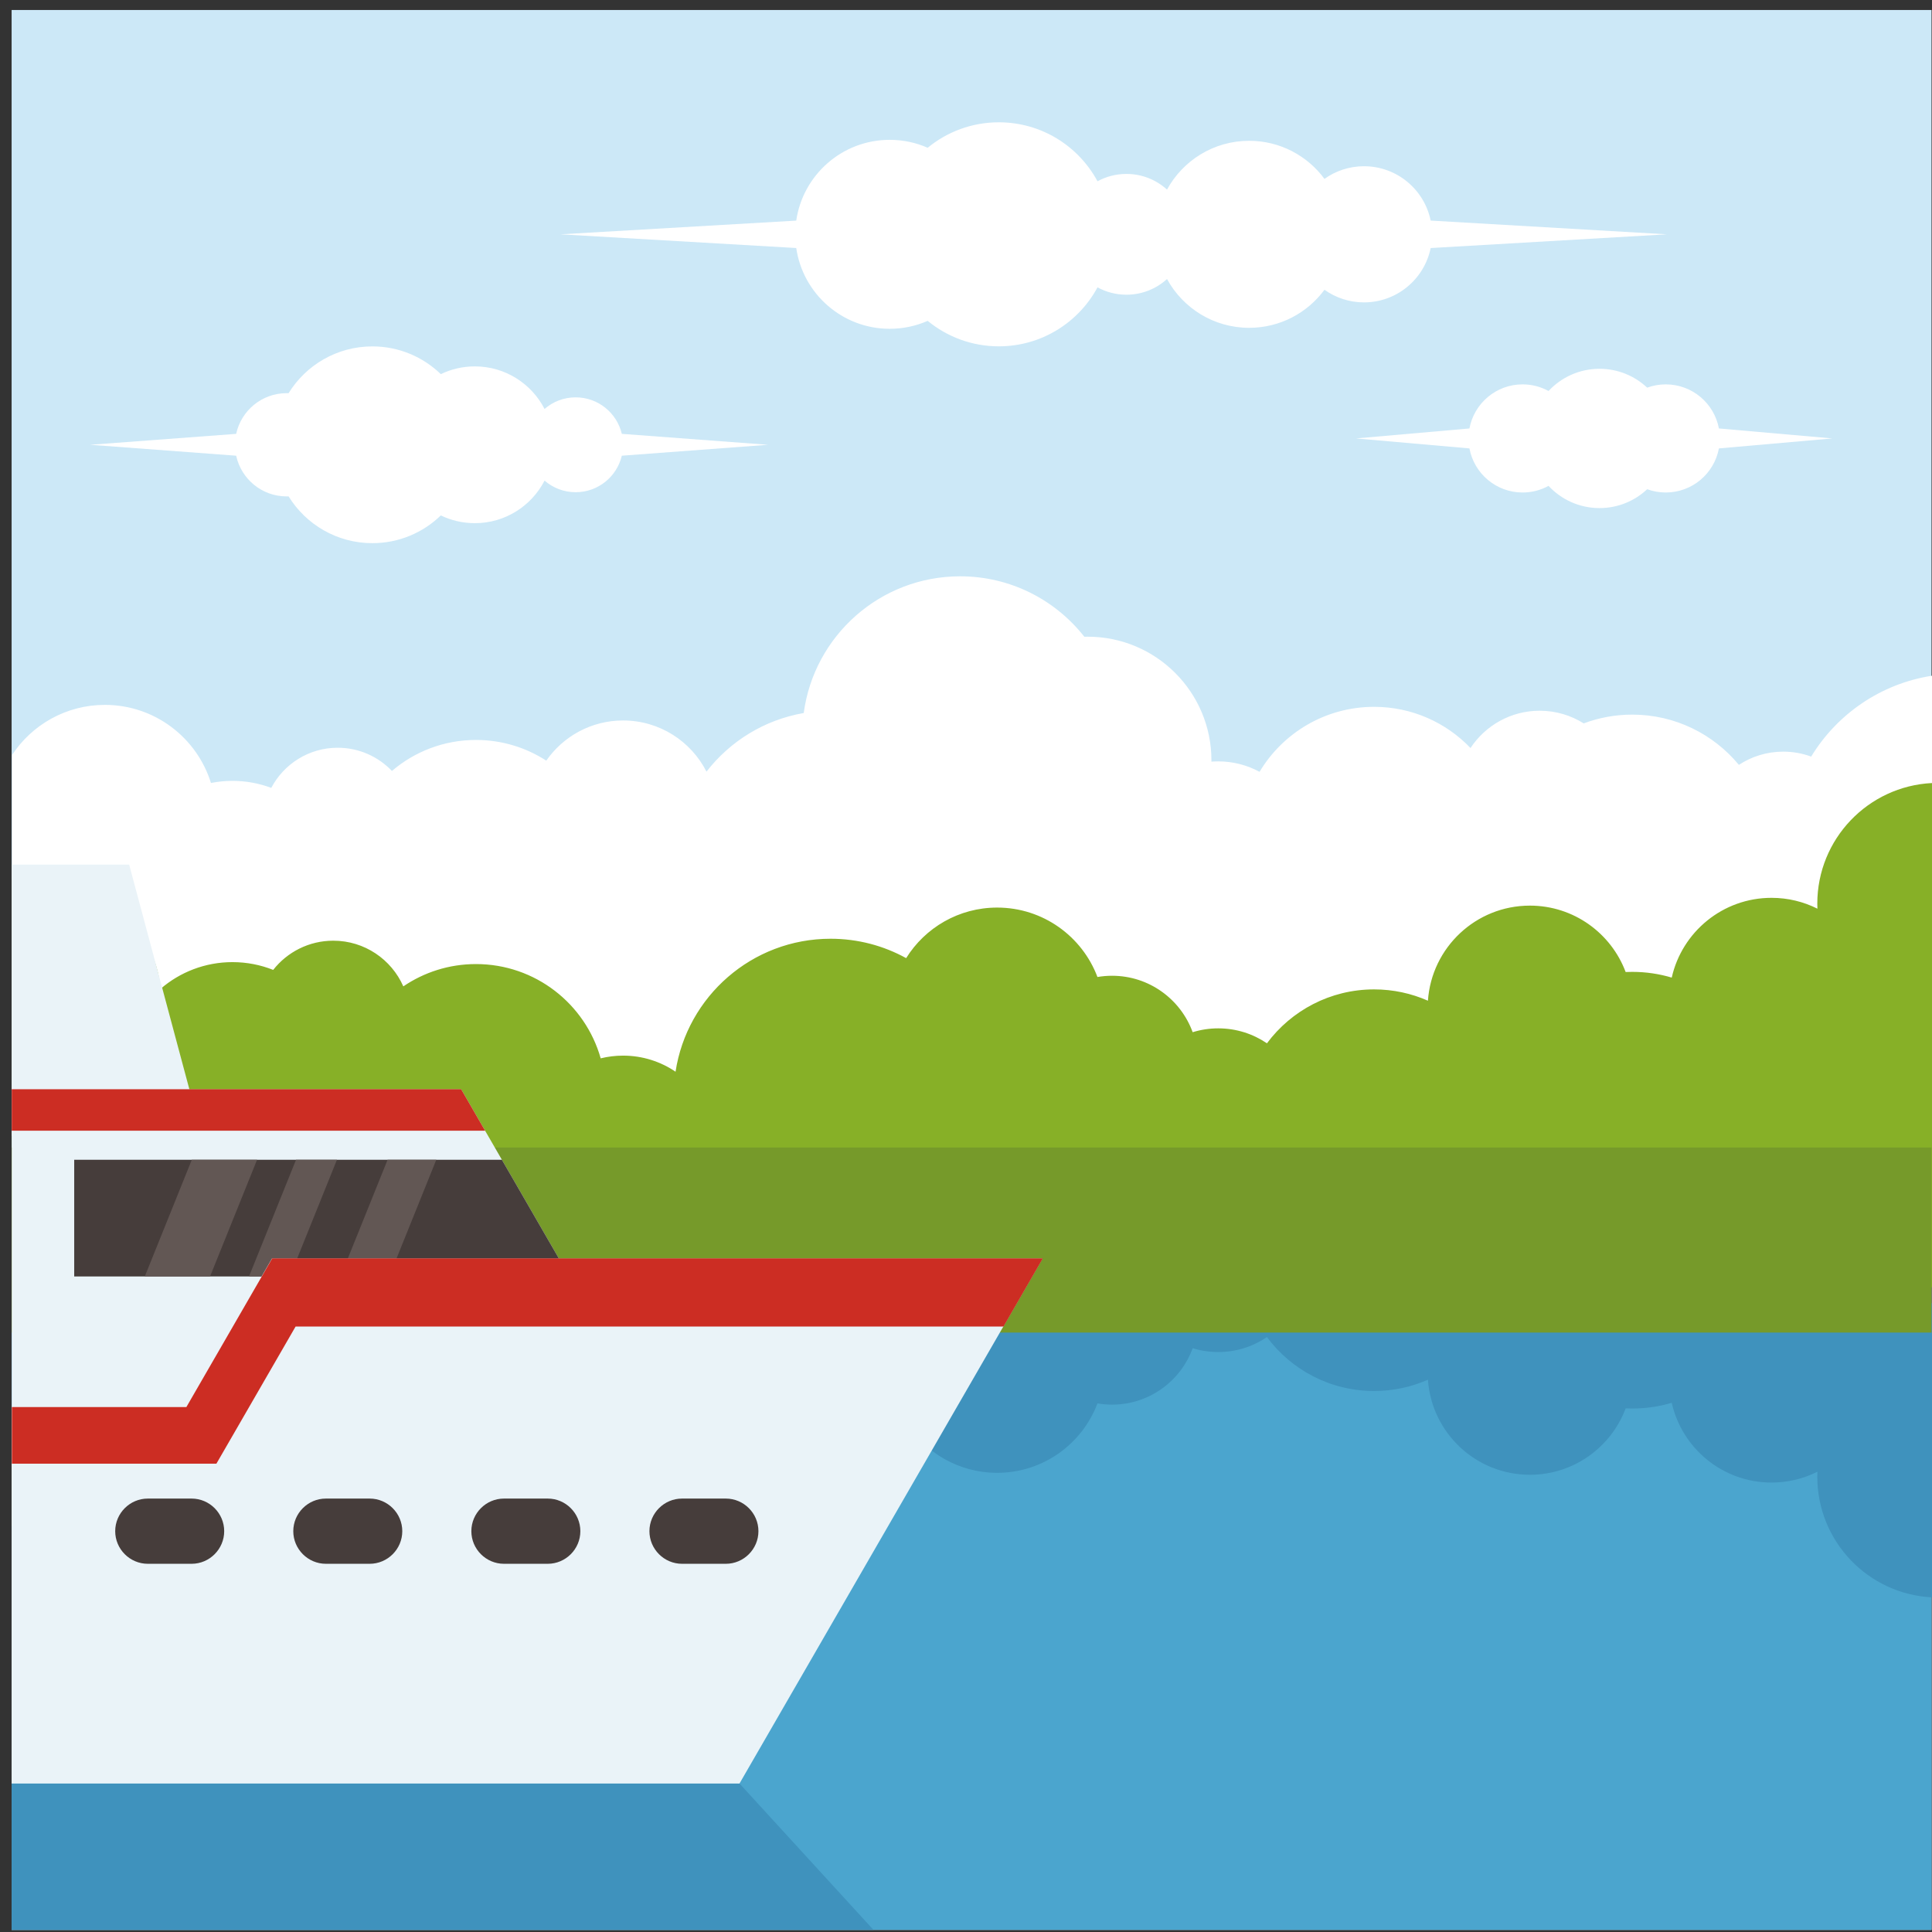 <?xml version="1.0" encoding="UTF-8"?>
<svg version="1.1" viewBox="0 0 880 880" xmlns="http://www.w3.org/2000/svg">
<rect x="0" y="0" width="880" height="880" fill="#333333" stroke="none"/>
<defs>
<clipPath id="e">
<path transform="translate(-660 -256.86)" d="m0 660h660v-660h-660z"/>
</clipPath>
<clipPath id="b">
<path transform="translate(-660 -392.5)" d="m0 660h660v-660h-660z"/>
</clipPath>
<clipPath id="a">
<path d="m0 660h660v-660h-660z"/>
</clipPath>
<clipPath id="t">
<path transform="translate(-3.97 -50.733)" d="m0 660h660v-660h-660z"/>
</clipPath>
<clipPath id="s">
<path transform="translate(-660 -214.82)" d="m0 660h660v-660h-660z"/>
</clipPath>
<clipPath id="r">
<path d="m0 660h660v-660h-660z"/>
</clipPath>
<clipPath id="q">
<path transform="translate(-303.95 -612.23)" d="m0 660h660v-660h-660z"/>
</clipPath>
<clipPath id="p">
<path transform="translate(-97.919 -525.69)" d="m0 660h660v-660h-660z"/>
</clipPath>
<clipPath id="o">
<path transform="translate(-546.42 -534.02)" d="m0 660h660v-660h-660z"/>
</clipPath>
<clipPath id="n">
<path transform="translate(-68.962 -271.95)" d="m0 660h660v-660h-660z"/>
</clipPath>
<clipPath id="m">
<path transform="translate(-218.36 -182.57)" d="m0 660h660v-660h-660z"/>
</clipPath>
<clipPath id="l">
<path transform="translate(-165.72 -273.74)" d="m0 660h660v-660h-660z"/>
</clipPath>
<clipPath id="k">
<path transform="translate(-194.48 -223.93)" d="m0 660h660v-660h-660z"/>
</clipPath>
<clipPath id="j">
<path transform="translate(-101.13 -263.82)" d="m0 660h660v-660h-660z"/>
</clipPath>
<clipPath id="i">
<path transform="translate(-3.97 -50.733)" d="m0 660h660v-660h-660z"/>
</clipPath>
<clipPath id="h">
<path transform="translate(-342.81 -206.83)" d="m0 660h660v-660h-660z"/>
</clipPath>
<clipPath id="g">
<path transform="translate(-50.495 -148.07)" d="m0 660h660v-660h-660z"/>
</clipPath>
<clipPath id="f">
<path transform="translate(-111.33 -148.07)" d="m0 660h660v-660h-660z"/>
</clipPath>
<clipPath id="d">
<path transform="translate(-172.16 -148.07)" d="m0 660h660v-660h-660z"/>
</clipPath>
<clipPath id="c">
<path transform="translate(-232.99 -148.07)" d="m0 660h660v-660h-660z"/>
</clipPath>
</defs>
<g>
<path transform="matrix(1.333 0 0 -1.333 0 880)" d="m3.97 0.719h656.03v656.03h-656.03z" fill="#cce8f7"/>
<path transform="matrix(1.333 0 0 -1.333 880 537.51)" d="m0 0v172.33c-17.493-2.704-32.445-13.101-41.286-27.628-2.98 1.096-6.195 1.694-9.555 1.694-5.593 0-10.795-1.662-15.144-4.52-8.67 10.488-21.776 17.171-36.446 17.171-5.835 0-11.422-1.062-16.581-2.995-4.357 2.739-9.512 4.325-15.039 4.325-9.881 0-18.576-5.066-23.637-12.743-8.3 8.674-19.992 14.074-32.945 14.074-16.632 0-31.181-8.906-39.145-22.207-4.196 2.275-9.002 3.569-14.11 3.569-0.786 0-1.564-0.032-2.336-0.091 2e-3 0.141 7e-3 0.282 7e-3 0.423 0 23.346-18.926 42.272-42.272 42.272-0.388 0-0.776-7e-3 -1.164-0.017-9.87 12.574-25.212 20.651-42.437 20.651-27.336 0-49.917-20.344-53.439-46.715-13.461-2.323-25.201-9.664-33.227-20.031-5.277 10.375-16.057 17.487-28.496 17.487-10.873 0-20.477-5.432-26.25-13.73-6.917 4.473-15.159 7.073-24.009 7.073-10.965 0-20.997-3.987-28.729-10.592-4.668 4.885-11.246 7.929-18.536 7.929-9.855 0-18.408-5.563-22.696-13.719-4.122 1.551-8.586 2.401-13.25 2.401-2.518 0-4.977-0.247-7.357-0.719-4.796 15.456-19.209 26.683-36.245 26.683-13.256 0-24.922-6.799-31.706-17.101v-112.61c2.615-0.498 5.313-0.763 8.075-0.763 14.025 0 26.477 6.729 34.313 17.132 3.744-2.046 8.037-3.207 12.603-3.207 10.7 0 19.909 6.382 24.029 15.548 3.568 0.349 6.991 1.2 10.197 2.476 4.784-6.078 12.206-9.98 20.54-9.98 3.872 0 7.549 0.843 10.854 2.355 2.591-6.162 8.685-10.49 15.792-10.49 9.214 0 16.729 7.281 17.106 16.404 1.645-0.187 3.315-0.283 5.01-0.283 6.02 0 11.758 1.204 16.988 3.379-8e-3 -0.366-0.012-0.734-0.012-1.103 0-24.447 19.818-44.268 44.265-44.268 21.592 0 39.569 15.459 43.478 35.91 5.179-1.666 10.7-2.57 16.434-2.57 9.365 0 18.165 2.403 25.825 6.625 6.462-10.371 17.971-17.275 31.092-17.275 15.683 0 29.062 9.864 34.276 23.723 0.596-0.101 1.2-0.186 1.807-0.251-7.673-12.1-12.12-26.447-12.12-41.835 0-43.2 35.02-78.217 78.217-78.217 43.198 0 78.218 35.017 78.218 78.217 0 6.157-0.713 12.146-2.059 17.893 1.216-0.128 2.452-0.197 3.702-0.197 14.982 0 27.76 9.436 32.72 22.687 0.745-0.034 1.495-0.053 2.249-0.053 4.692 0 9.223 0.684 13.5 1.958 3.506-15.6 17.44-27.254 34.097-27.254 5.639 0 10.967 1.336 15.682 3.709-0.024-0.569-0.039-1.138-0.039-1.712 0-22.097 17.364-40.136 39.191-41.222" clip-path="url(#e)" fill="#fff" fill-rule="evenodd"/>
<path transform="matrix(1.333 0 0 -1.333 880 356.66)" d="m0 0v-172.33c-17.493 2.704-32.445 13.101-41.286 27.628-2.98-1.097-6.195-1.695-9.555-1.695-5.593 0-10.795 1.663-15.144 4.519-8.67-10.486-21.776-17.169-36.446-17.169-5.835 0-11.422 1.06-16.581 2.995-4.357-2.739-9.512-4.325-15.039-4.325-9.881 0-18.576 5.065-23.637 12.741-8.3-8.672-19.992-14.072-32.945-14.072-16.632 0-31.181 8.904-39.145 22.207-4.196-2.277-9.002-3.569-14.11-3.569-0.786 0-1.564 0.032-2.336 0.09 2e-3 -0.14 7e-3 -0.283 7e-3 -0.421 0-23.347-18.926-42.273-42.272-42.273-0.388 0-0.776 6e-3 -1.164 0.017-9.87-12.574-25.212-20.653-42.437-20.653-27.336 0-49.917 20.343-53.439 46.717-13.461 2.321-25.201 9.664-33.227 20.031-5.277-10.377-16.057-17.487-28.496-17.487-10.873 0-20.477 5.43-26.25 13.73-6.917-4.475-15.159-7.074-24.009-7.074-10.965 0-20.997 3.988-28.729 10.593-4.668-4.887-11.246-7.931-18.536-7.931-9.855 0-18.408 5.564-22.696 13.721-4.122-1.552-8.586-2.401-13.25-2.401-2.518 0-4.977 0.247-7.357 0.72-4.796-15.459-19.209-26.684-36.245-26.684-13.256 0-24.922 6.8-31.706 17.099v112.61c2.615 0.498 5.313 0.763 8.075 0.763 22.179 0 40.43-16.82 42.697-38.398 6.586 5.673 15.16 9.105 24.536 9.105 4.913 0 9.606-0.943 13.909-2.657 4.784 6.078 12.206 9.981 20.54 9.981 10.689 0 19.877-6.418 23.925-15.611 7.081 4.811 15.628 7.624 24.837 7.624 20.269 0 37.353-13.625 42.604-32.213 2.453 0.602 5.016 0.925 7.655 0.925 6.645 0 12.812-2.029 17.923-5.498 3.925 25.726 26.146 45.438 52.971 45.438 9.365 0 18.165-2.402 25.825-6.624 6.462 10.371 17.971 17.275 31.092 17.275 15.683 0 29.062-9.864 34.276-23.723 1.625 0.277 3.294 0.424 4.997 0.424 12.663 0 23.45-8.035 27.537-19.286 2.765 0.855 5.699 1.314 8.743 1.314 6.167 0 11.895-1.885 16.636-5.11 8.312 11.177 21.619 18.423 36.619 18.423 6.546 0 12.768-1.383 18.393-3.866 1.252 18.153 16.371 32.491 34.84 32.491 14.982 0 27.76-9.437 32.72-22.687 0.745 0.034 1.495 0.051 2.249 0.051 4.692 0 9.223-0.684 13.5-1.957 3.506 15.601 17.44 27.254 34.097 27.254 5.639 0 10.967-1.335 15.682-3.707-0.024 0.565-0.039 1.138-0.039 1.709 0 22.099 17.364 40.136 39.191 41.222" clip-path="url(#b)" fill="#87b027" fill-rule="evenodd"/>
<path transform="matrix(1.333 0 0 -1.333 0 880)" d="m3.97 0.719h656.03v214.1h-656.03z" clip-path="url(#a)" fill="#4ba5ce" fill-rule="evenodd"/>
<path transform="matrix(1.333 0 0 -1.333 5.293 812.36)" d="m0 0v-50.015h294.49l-45.774 50.015z" clip-path="url(#t)" fill="#3f92bd" fill-rule="evenodd"/>
<path transform="matrix(1.333 0 0 -1.333 880 593.58)" d="m0 0h-656.03v-67.855c2.615-0.499 5.313-0.763 8.075-0.763 22.179 0 40.43 16.819 42.697 38.397 6.586-5.675 15.16-9.107 24.536-9.107 4.913 0 9.606 0.945 13.909 2.659 4.784-6.078 12.206-9.98 20.54-9.98 10.689 0 19.877 6.417 23.925 15.61 7.081-4.811 15.628-7.623 24.837-7.623 20.269 0 37.353 13.623 42.604 32.213 2.453-0.603 5.016-0.925 7.655-0.925 6.645 0 12.812 2.025 17.923 5.497 3.925-25.728 26.146-45.438 52.971-45.438 9.365 0 18.165 2.403 25.825 6.625 6.462-10.372 17.971-17.278 31.092-17.278 15.683 0 29.062 9.864 34.276 23.726 1.625-0.278 3.294-0.425 4.997-0.425 12.663 0 23.45 8.035 27.537 19.286 2.765-0.854 5.699-1.313 8.743-1.313 6.167 0 11.895 1.885 16.636 5.109 8.312-11.179 21.619-18.423 36.619-18.423 6.546 0 12.768 1.38 18.393 3.863 1.252-18.149 16.371-32.488 34.84-32.488 14.982 0 27.76 9.437 32.72 22.688 0.745-0.035 1.495-0.054 2.249-0.054 4.692 0 9.223 0.685 13.5 1.959 3.506-15.601 17.44-27.254 34.097-27.254 5.639 0 10.967 1.335 15.682 3.708-0.024-0.568-0.039-1.138-0.039-1.712 0-22.097 17.364-40.136 39.191-41.22z" clip-path="url(#s)" fill="#3f92bd" fill-rule="evenodd"/>
<path transform="matrix(1.333 0 0 -1.333 0 880)" d="m3.97 204.83h656.03v63.239h-656.03z" clip-path="url(#r)" fill="#769a2a" fill-rule="evenodd"/>
<path transform="matrix(1.333 0 0 -1.333 405.26 63.691)" d="m0 0c4.616 0 9.001-0.969 12.971-2.713 6.611 5.439 15.077 8.704 24.305 8.704 14.585 0 27.262-8.156 33.723-20.154 2.934 1.603 6.299 2.514 9.879 2.514 5.34 0 10.206-2.029 13.87-5.357 5.42 9.933 15.958 16.675 28.069 16.675 10.557 0 19.914-5.121 25.734-13.013 3.806 2.719 8.469 4.321 13.505 4.321 11.237 0 20.616-7.974 22.785-18.571l80.727-4.691-80.727-4.69c-2.169-10.598-11.548-18.57-22.785-18.57-5.036 0-9.699 1.602-13.505 4.318-5.818-7.891-15.177-13.009-25.734-13.009-12.111 0-22.649 6.739-28.069 16.672-3.664-3.329-8.53-5.357-13.87-5.357-3.58 0-6.945 0.912-9.879 2.516-6.461-11.998-19.138-20.155-33.723-20.155-9.228 0-17.694 3.266-24.305 8.705-3.97-1.745-8.355-2.715-12.971-2.715-16.241 0-29.678 11.991-31.947 27.602l-80.59 4.683 80.59 4.683c2.269 15.61 15.706 27.602 31.947 27.602" clip-path="url(#q)" fill="#fff" fill-rule="evenodd"/>
<path transform="matrix(1.333 0 0 -1.333 130.56 179.08)" d="m0 0c0.221 0 0.442-4e-3 0.663-0.013 5.92 9.595 16.525 15.992 28.625 15.992 9.092 0 17.342-3.612 23.394-9.478 3.515 1.694 7.459 2.646 11.622 2.646 10.381 0 19.385-5.91 23.829-14.547 2.847 2.473 6.562 3.97 10.625 3.97 7.666 0 14.089-5.324 15.775-12.477l49.958-3.732-49.958-3.731c-1.686-7.153-8.109-12.477-15.775-12.477-4.063 0-7.778 1.495-10.625 3.97-4.444-8.638-13.448-14.547-23.829-14.547-4.163 0-8.107 0.951-11.622 2.646-6.052-5.866-14.302-9.478-23.394-9.478-12.1 0-22.705 6.396-28.625 15.989-0.221-6e-3 -0.442-0.013-0.663-0.013-8.463 0-15.533 5.962-17.246 13.91l-49.92 3.731 49.92 3.729c1.713 7.951 8.783 13.91 17.246 13.91" clip-path="url(#p)" fill="#fff" fill-rule="evenodd"/>
<path transform="matrix(1.333 0 0 -1.333 728.56 167.98)" d="m0 0c6.302 0 12.029-2.449 16.285-6.447 1.981 0.726 4.119 1.123 6.349 1.123 9.038 0 16.559-6.492 18.159-15.065l38.758-3.408-38.758-3.409c-1.6-8.574-9.121-15.064-18.159-15.064-2.23 0-4.368 0.394-6.349 1.12-4.256-3.998-9.983-6.447-16.285-6.447-6.88 0-13.077 2.922-17.424 7.594-2.631-1.446-5.653-2.267-8.869-2.267-9.038 0-16.558 6.49-18.156 15.064l-38.761 3.409 38.761 3.408c1.598 8.573 9.118 15.065 18.156 15.065 3.216 0 6.238-0.823 8.869-2.267 4.347 4.67 10.544 7.591 17.424 7.591" clip-path="url(#o)" fill="#fff" fill-rule="evenodd"/>
<path transform="matrix(1.333 0 0 -1.333 91.95 517.4)" d="m0 0-24.841 92.705h-40.152v-92.705z" clip-path="url(#n)" fill="#eaf3f8" fill-rule="evenodd"/>
<path transform="matrix(1.333 0 0 -1.333 291.14 636.57)" d="m0 0-60.808 105.32h-153.58v-149.24z" clip-path="url(#m)" fill="#eaf3f8" fill-rule="evenodd"/>
<path transform="matrix(1.333 0 0 -1.333 220.96 515.02)" d="m0 0-8.174 14.163h-153.58v-14.163z" clip-path="url(#l)" fill="#cc2d23" fill-rule="evenodd"/>
<path transform="matrix(1.333 0 0 -1.333 259.3 581.42)" d="m0 0-23.026 39.882h-146.14v-39.882z" clip-path="url(#k)" fill="#463d3b" fill-rule="evenodd"/>
<path transform="matrix(1.333 0 0 -1.333 134.84 528.25)" d="m0 0-16.069-39.882h13.98l16.068 39.882zm31.286 0h16.642l-16.066-39.882h-16.644zm-66.901 0h22.301l-16.067-39.882h-22.301z" clip-path="url(#j)" fill="#625754" fill-rule="evenodd"/>
<path transform="matrix(1.333 0 0 -1.333 5.293 812.36)" d="m0 0h248.72l103.57 179.39h-263.33l-29.327-50.795h-59.63z" clip-path="url(#i)" fill="#eaf3f8" fill-rule="evenodd"/>
<path transform="matrix(1.333 0 0 -1.333 457.08 604.23)" d="m0 0 13.446 23.29h-263.33l-29.326-50.795h-59.631v-19.352h69.89l27.054 46.857z" clip-path="url(#h)" fill="#cc2d23" fill-rule="evenodd"/>
<path transform="matrix(1.333 0 0 -1.333 67.326 682.58)" d="m0 0h14.96c6.127 0 11.141-5.013 11.141-11.143 0-6.128-5.014-11.142-11.141-11.142h-14.96c-6.128 0-11.141 5.014-11.141 11.142 0 6.13 5.013 11.143 11.141 11.143" clip-path="url(#g)" fill="#463d3b" fill-rule="evenodd"/>
<path transform="matrix(1.333 0 0 -1.333 148.44 682.58)" d="m0 0h14.958c6.128 0 11.143-5.013 11.143-11.143 0-6.128-5.015-11.142-11.143-11.142h-14.958c-6.128 0-11.143 5.014-11.143 11.142 0 6.13 5.015 11.143 11.143 11.143" clip-path="url(#f)" fill="#463d3b" fill-rule="evenodd"/>
<path transform="matrix(1.333 0 0 -1.333 229.55 682.58)" d="m0 0h14.958c6.128 0 11.143-5.013 11.143-11.143 0-6.128-5.015-11.142-11.143-11.142h-14.958c-6.13 0-11.143 5.014-11.143 11.142 0 6.13 5.013 11.143 11.143 11.143" clip-path="url(#d)" fill="#463d3b" fill-rule="evenodd"/>
<path transform="matrix(1.333 0 0 -1.333 310.66 682.58)" d="m0 0h14.958c6.128 0 11.143-5.013 11.143-11.143 0-6.128-5.015-11.142-11.143-11.142h-14.958c-6.128 0-11.143 5.014-11.143 11.142 0 6.13 5.015 11.143 11.143 11.143" clip-path="url(#c)" fill="#463d3b" fill-rule="evenodd"/>
</g>
</svg>
